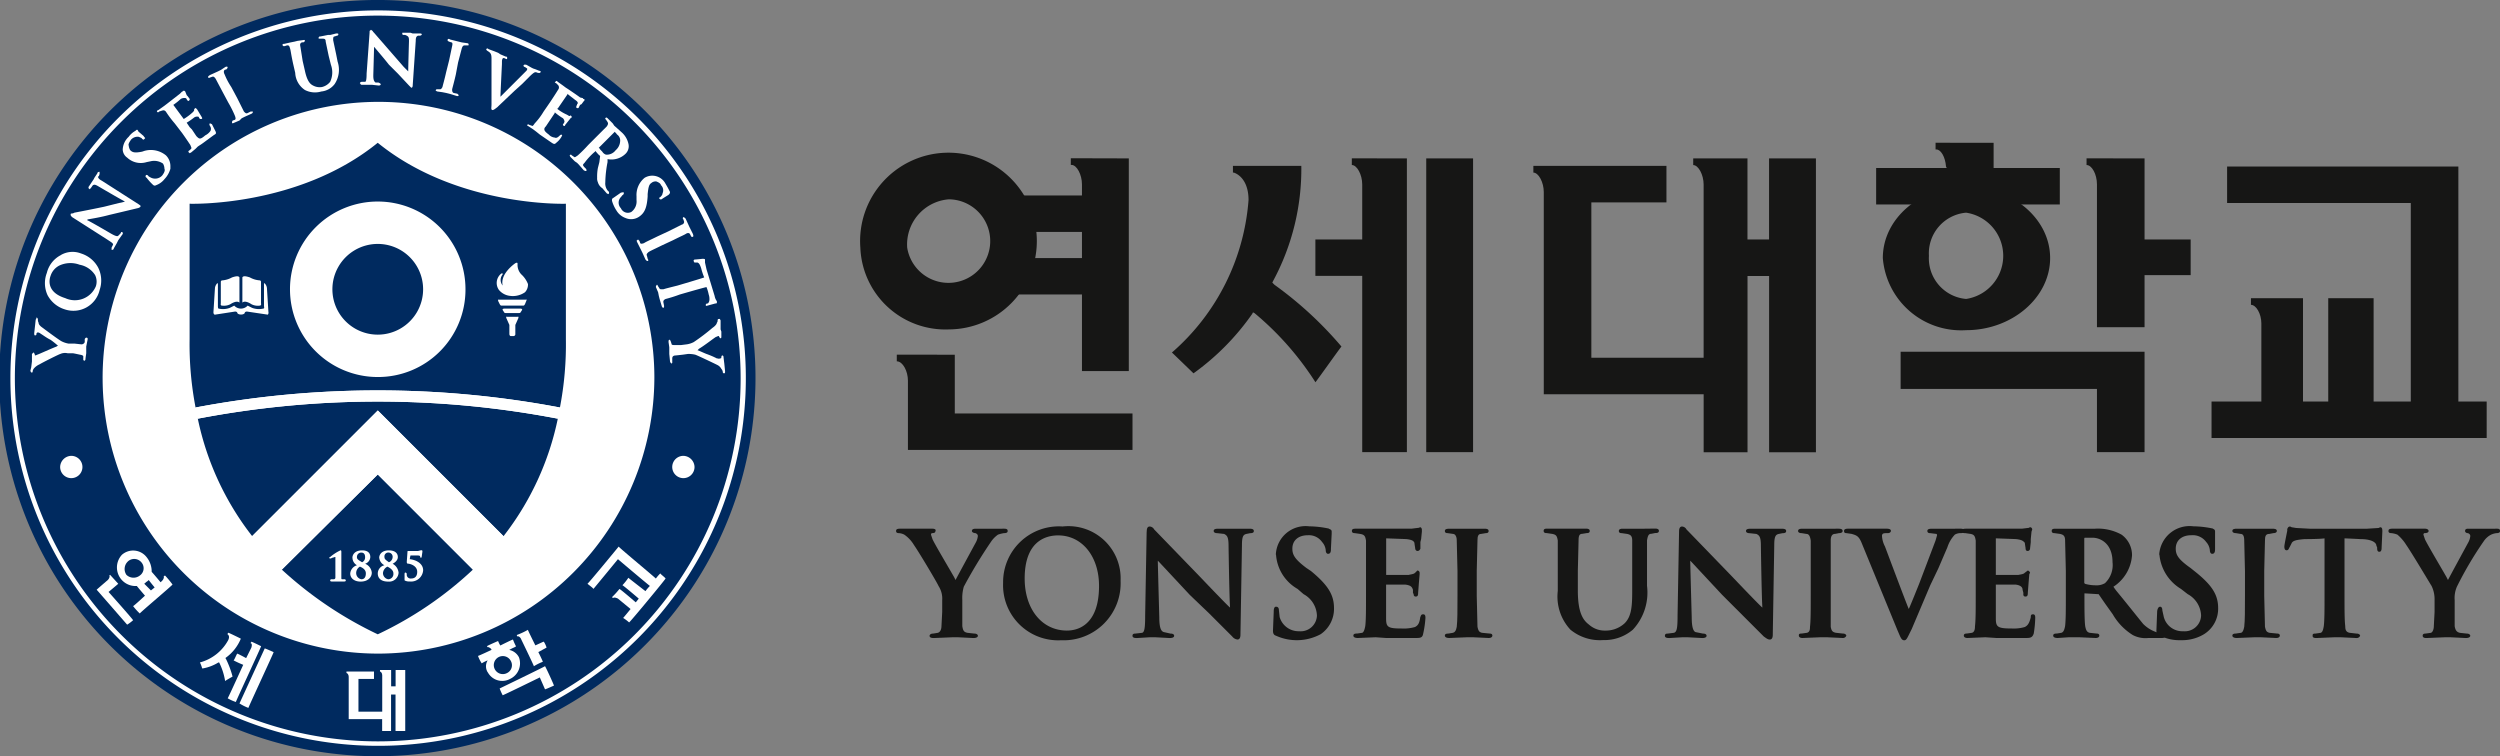 <?xml version="1.0" encoding="UTF-8"?>
<svg xmlns="http://www.w3.org/2000/svg" width="128.727" height="38.94" viewBox="0 0 128.727 38.94">
  <rect x="0" y="0" width="128.727" height="38.94" fill="#808080" stroke="none"/>
  <g id="about_team-02" transform="translate(-1813.168 -1828.001)">
    <path id="패스_243" data-name="패스 243" d="M1878.413,1863.426h-1.11c-.038,0-.191,0-.191.115,0,.076.115.114.191.114.076.038.115.077.115.153a.891.891,0,0,1-.115.345s-.957,1.761-1.033,1.914l-.077-.153c-.307-.536-1.034-1.761-1.111-1.953l-.077-.23a.119.119,0,0,1,.038-.077c.153,0,.191-.038.191-.114.038-.038,0-.115-.153-.115H1873.4c-.191,0-.191.077-.191.115s0,.114.153.114a.706.706,0,0,1,.268.077,1.705,1.705,0,0,1,.5.536c.268.383,1.225,1.991,1.262,2.106a1.185,1.185,0,0,1,.191.729v.612l-.038.728c0,.115-.039.307-.191.345l-.23.038c-.153,0-.191.076-.191.115,0,.115.153.115.23.115l.919-.038h.344l.765.038c.191,0,.23-.076.23-.115s-.039-.115-.191-.115l-.344-.038c-.191-.038-.23-.115-.268-.345V1867.1a2.108,2.108,0,0,1,.077-.689,25.205,25.205,0,0,1,1.416-2.336,1.41,1.41,0,0,1,.344-.344,1.725,1.725,0,0,1,.307-.077c.191,0,.191-.077.191-.114,0-.077-.038-.115-.191-.115Zm-3.254.115Z" transform="translate(-13.9 -8.201)" fill="#161615" fill-rule="evenodd"></path>
    <path id="패스_244" data-name="패스 244" d="M1883.443,1863.277a2.871,2.871,0,0,0-3.063,2.909,2.836,2.836,0,0,0,2.986,2.949,2.935,2.935,0,0,0,3.063-3.063,2.688,2.688,0,0,0-2.986-2.795Zm.23,5.36c-1.3,0-2.183-1.11-2.183-2.68,0-1.914,1.072-2.221,1.723-2.221,1.226,0,2.106,1.073,2.106,2.6,0,2.068-1.148,2.3-1.646,2.3Z" transform="translate(-15.561 -8.167)" fill="#161615" fill-rule="evenodd"></path>
    <path id="패스_245" data-name="패스 245" d="M1889.778,1863.544l-.077,4.327c0,.652-.038.843-.154.881l-.344.039c-.115,0-.154.038-.154.115,0,.115.154.115.23.115l.652-.039h.306l.728.039c.038,0,.229,0,.229-.115,0-.077-.076-.115-.191-.115l-.344-.077c-.115-.039-.23-.154-.23-.765,0,0-.076-2.719-.076-2.911l.076.078L1892,1866.8l1,.957,1.187,1.187a.389.389,0,0,0,.268.153c.153,0,.153-.191.153-.268l.077-4.595c0-.46.076-.536.229-.574l.191-.038c.191,0,.191-.077.191-.115,0-.115-.153-.115-.229-.115h-1.57c-.115,0-.268,0-.268.115,0,.076.077.115.191.115l.345.038c.152.076.23.153.23.613,0,0,.038,2.68.077,3.178-.115-.077-1.57-1.608-1.57-1.608l-2.26-2.335-.076-.077a.278.278,0,0,0-.23-.153c-.153,0-.153.191-.153.267Z" transform="translate(-17.568 -8.167)" fill="#161615" fill-rule="evenodd"></path>
    <path id="패스_246" data-name="패스 246" d="M1898.62,1864.732a2.207,2.207,0,0,0,1.11,1.761l.307.268a1.306,1.306,0,0,1,.689,1.11.84.84,0,0,1-.919.8,1.015,1.015,0,0,1-1-.727l-.038-.345c0-.115-.039-.191-.153-.191s-.115.191-.115.267l-.038.958c0,.154.038.23.154.268a2.6,2.6,0,0,0,2.3-.077,1.58,1.58,0,0,0,.688-1.34c0-.688-.306-1.187-1.187-1.914l-.229-.153c-.613-.459-.728-.689-.728-1,0-.421.306-.689.8-.689a.824.824,0,0,1,.727.345.735.735,0,0,1,.191.421c0,.153.077.191.115.191.153,0,.153-.153.153-.268l.038-.765v-.115c0-.115-.115-.115-.152-.153a5.07,5.07,0,0,0-1-.115,1.533,1.533,0,0,0-1.723,1.455Zm0,4.174Z" transform="translate(-19.748 -8.167)" fill="#161615" fill-rule="evenodd"></path>
    <path id="패스_247" data-name="패스 247" d="M1907.156,1863.365h-.038l-.306.038h-2.872c-.077,0-.191,0-.191.115s.115.114.153.114l.267.039c.23.038.268.115.307.344v2.833c0,.689,0,1.264-.038,1.57-.038.191-.077.307-.153.345l-.268.038c-.153,0-.191.038-.191.115,0,.039.038.115.23.115l.919-.038.536.038H1907c.268,0,.383,0,.421-.229a5.079,5.079,0,0,0,.115-.8c0-.077,0-.191-.115-.191s-.115.076-.153.154c-.038.306-.115.42-.268.5a2.115,2.115,0,0,1-.69.077c-.727,0-.8-.077-.8-.536v-1.723h1c.307.039.345.153.383.268v.153l.038.077a.1.1,0,0,0,.114.115c.115,0,.115-.115.115-.191l.038-.5.039-.459v-.076a.123.123,0,0,0-.115-.115l-.115.115c-.077.076-.191.076-.344.115h-1.149V1863.9h0l1.033.038c.345.038.384.115.422.191,0,.038.038.268.038.268,0,.115.077.153.115.153.076,0,.115-.038.154-.115v-.344l.038-.153.038-.383v-.115a.14.14,0,0,0-.076-.114l-.115.038Zm0,.115Zm-2.949.076Z" transform="translate(-20.971 -8.179)" fill="#161615" fill-rule="evenodd"></path>
    <path id="패스_248" data-name="패스 248" d="M1911.507,1863.426h-1.3c-.078,0-.231,0-.231.115,0,.076.038.114.153.114l.269.038c.076,0,.191.076.191.344l.038,1.57v1.263c0,.728,0,1.3-.038,1.608-.038.191-.077.268-.191.307l-.23.038c-.154,0-.192.038-.192.115,0,.038.038.115.231.115l.918-.038h.307l.8.038c.192,0,.192-.115.192-.115,0-.038,0-.115-.154-.115l-.383-.038c-.154-.038-.192-.115-.23-.307l-.038-1.608v-1.263l.038-1.57c0-.23.038-.344.191-.344l.229-.038c.116,0,.154-.038.154-.114,0-.115-.154-.115-.191-.115Z" transform="translate(-22.412 -8.201)" fill="#161615" fill-rule="evenodd"></path>
    <path id="패스_249" data-name="패스 249" d="M1921.732,1863.426h-1.072c-.038,0-.191,0-.191.115s.115.114.154.114l.267.038c.191.038.268.115.268.344v2.451c0,.8,0,1.416-.383,1.8a1.425,1.425,0,0,1-1,.383,1.209,1.209,0,0,1-.843-.307c-.306-.229-.574-.612-.574-1.761v-1l.038-1.57c0-.23.038-.344.191-.344l.23-.038c.115,0,.153-.038.153-.114,0-.115-.153-.115-.191-.115h-1.991c-.077,0-.191,0-.191.115s.115.114.153.114l.268.038c.23.038.268.115.307.344v2.6a2.5,2.5,0,0,0,.651,1.991,2.385,2.385,0,0,0,1.685.536,2.262,2.262,0,0,0,1.531-.536,2.806,2.806,0,0,0,.728-2.259v-2.335c.038-.23.076-.344.23-.344l.191-.038c.076,0,.191,0,.191-.114s-.153-.115-.191-.115Zm-.8.153Zm-3.867,0Z" transform="translate(-23.946 -8.201)" fill="#161615" fill-rule="evenodd"></path>
    <path id="패스_250" data-name="패스 250" d="M1925.451,1863.544l-.077,4.327c0,.652-.038.843-.191.881l-.307.039c-.115,0-.153.038-.153.115,0,.115.153.115.23.115l.652-.039h.306l.727.039c.038,0,.23,0,.23-.115,0-.077-.076-.115-.191-.115l-.383-.077c-.076-.039-.191-.154-.191-.765,0,0-.076-2.719-.076-2.911l.076.078,1.57,1.685.957.957,1.187,1.187c.115.076.191.153.307.153.153,0,.153-.191.153-.268l.076-4.595c0-.46.077-.536.23-.574l.191-.038c.191,0,.191-.077.191-.115,0-.115-.153-.115-.23-.115h-1.57c-.114,0-.267,0-.267.115,0,.076.076.115.191.115l.345.038c.153.076.23.153.23.613,0,0,.039,2.68.077,3.178-.115-.077-1.57-1.608-1.57-1.608l-2.259-2.335-.077-.077a.276.276,0,0,0-.229-.153c-.154,0-.154.191-.154.267Z" transform="translate(-25.827 -8.167)" fill="#161615" fill-rule="evenodd"></path>
    <path id="패스_251" data-name="패스 251" d="M1935.173,1863.426h-1.3c-.076,0-.229,0-.229.115,0,.076.077.114.191.114l.23.038c.115,0,.191.076.23.344v2.833c0,.728,0,1.3-.038,1.608,0,.191-.038.268-.153.307l-.268.038c-.153,0-.153.038-.153.115,0,.038.038.115.19.115l.919-.038h.345l.8.038a.19.19,0,0,0,.191-.115c0-.038-.038-.115-.191-.115l-.344-.038c-.191-.038-.23-.115-.268-.307v-4.442q0-.345.23-.344l.191-.038c.115,0,.191-.038.191-.114,0-.115-.153-.115-.229-.115Z" transform="translate(-27.891 -8.201)" fill="#161615" fill-rule="evenodd"></path>
    <path id="패스_252" data-name="패스 252" d="M1942.283,1863.426h-1c-.115,0-.268,0-.268.115s.115.114.153.114l.307.038c.038,0,.038.076.038.076l-.077.268-.842,2.221s-.459,1.149-.536,1.3c-.077-.153-1.225-3.216-1.225-3.216a1.326,1.326,0,0,1-.153-.536.14.14,0,0,1,.038-.115c.038-.038.153-.038.267-.038s.154-.077.154-.114c0-.077-.077-.115-.23-.115h-1.953c-.077,0-.23,0-.23.115,0,.038,0,.114.115.114l.268.038c.268.076.383.115.536.5l1.838,4.479c.153.344.191.5.344.5.116,0,.153-.115.344-.5l.039-.077.957-2.259.421-.881.46-1.072a1.714,1.714,0,0,1,.383-.651.575.575,0,0,1,.306-.077c.115,0,.191-.038.191-.114,0-.115-.153-.115-.23-.115Z" transform="translate(-28.606 -8.201)" fill="#161615" fill-rule="evenodd"></path>
    <path id="패스_253" data-name="패스 253" d="M1948.049,1863.365h-.038l-.307.038h-2.871c-.077,0-.23,0-.23.115s.115.114.191.114l.268.039c.191.038.23.115.267.344v2.833c0,.689,0,1.264-.038,1.57,0,.191-.038.307-.154.345l-.267.038c-.115,0-.154.038-.154.115,0,.039.038.115.191.115l.92-.038.574.038h1.455c.268,0,.383,0,.46-.229a5.708,5.708,0,0,0,.077-.8c0-.077,0-.191-.115-.191s-.114.076-.114.154c-.077.306-.153.42-.307.5a2,2,0,0,1-.651.077c-.765,0-.842-.077-.842-.536v-1.723h1.034c.268.039.344.153.344.268l.039.153v.077a.1.1,0,0,0,.115.115c.115,0,.115-.115.115-.191l.038-.5.038-.459.039-.076a.174.174,0,0,0-.115-.115l-.154.115c-.076.076-.154.076-.345.115h-1.148V1863.9h0l1.034.038c.344.038.383.115.459.191,0,.038.038.268.038.268,0,.115.038.153.115.153a.123.123,0,0,0,.115-.115l.038-.344v-.153l.038-.383.038-.115a.121.121,0,0,0-.115-.114l-.077.038Zm-.038.115Zm-2.949.076Z" transform="translate(-30.429 -8.179)" fill="#161615" fill-rule="evenodd"></path>
    <path id="패스_254" data-name="패스 254" d="M1956.336,1868.825l-.191-.038a1.739,1.739,0,0,1-.8-.46c-.345-.422-.766-.958-1.3-1.608a3.148,3.148,0,0,1-.23-.306,2.1,2.1,0,0,0,.957-1.608,1.294,1.294,0,0,0-.536-1.072,2.508,2.508,0,0,0-1.378-.307h-2.03c-.076,0-.191,0-.191.115s.115.114.154.114l.268.038c.191.038.268.115.268.344l.038,1.57v1.263c0,.689,0,1.264-.038,1.57-.039.191-.077.307-.191.345l-.231.038c-.153,0-.191.038-.191.115,0,.038.039.115.23.115l.575-.038h.536l.842.038c.153,0,.192-.076.192-.115,0-.077-.039-.115-.153-.115l-.346-.038c-.153-.038-.191-.154-.229-.345-.038-.306-.038-.919-.038-1.57v-.115h0c.038,0,.651.038.651.038h.076l.345.5.383.536a3.058,3.058,0,0,0,1.034,1.072,1.414,1.414,0,0,0,.8.153h.688c.039,0,.191,0,.191-.115,0-.077-.038-.115-.153-.115Zm-2.948-2.6a.866.866,0,0,1-.5.115,1.988,1.988,0,0,1-.536-.077c-.038-.039-.038-.039-.038-.076v-2.221c0-.038,0-.077.038-.077h.383c.383,0,1.034.268,1.034,1.264a1.284,1.284,0,0,1-.383,1.071Z" transform="translate(-31.825 -8.201)" fill="#161615" fill-rule="evenodd"></path>
    <path id="패스_255" data-name="패스 255" d="M1957.81,1864.732a2.308,2.308,0,0,0,1.111,1.761l.345.268a1.305,1.305,0,0,1,.689,1.11.84.84,0,0,1-.918.8.988.988,0,0,1-1-.727l-.077-.345c0-.115-.038-.191-.115-.191-.115,0-.153.191-.153.267l-.038.958c0,.154.038.23.191.268a2.226,2.226,0,0,0,1.072.23,2.174,2.174,0,0,0,1.187-.307,1.542,1.542,0,0,0,.729-1.34c0-.688-.307-1.187-1.226-1.914l-.191-.153c-.652-.459-.766-.689-.766-1,0-.421.307-.689.8-.689a.853.853,0,0,1,.765.345.74.74,0,0,1,.191.421c0,.153.077.191.115.191.153,0,.153-.153.153-.268v-.881c0-.115-.077-.115-.115-.153a5.055,5.055,0,0,0-1-.115,1.569,1.569,0,0,0-1.761,1.455Zm.038,4.174Z" transform="translate(-33.451 -8.167)" fill="#161615" fill-rule="evenodd"></path>
    <path id="패스_256" data-name="패스 256" d="M1964.271,1863.426h-1.3c-.077,0-.23,0-.23.115,0,.076.076.114.191.114l.23.038c.115,0,.191.076.191.344l.038,1.57v1.263c0,.728,0,1.3-.038,1.608-.038.191-.077.268-.154.307-.038,0-.267.038-.267.038-.153,0-.191.038-.191.115,0,.038.038.115.23.115l.918-.038h.307l.8.038c.191,0,.191-.115.191-.115,0-.038,0-.115-.153-.115l-.383-.038c-.153-.038-.191-.115-.23-.307l-.038-1.608v-1.263l.038-1.57c0-.23.038-.344.23-.344l.191-.038c.115,0,.191-.038.191-.114,0-.115-.153-.115-.23-.115Z" transform="translate(-34.628 -8.201)" fill="#161615" fill-rule="evenodd"></path>
    <path id="패스_257" data-name="패스 257" d="M1966.379,1863.469c0,.038-.153.727-.153.842,0,.039,0,.191.115.191s.115-.115.154-.153l.115-.23c.077-.115.23-.154.651-.191,0,0,.8,0,1.034-.039v2.948c0,.689,0,1.264-.038,1.57-.039.23-.078.307-.154.345l-.268.039c-.153,0-.153.038-.153.115,0,.038,0,.115.191.115l.919-.039h.344l.8.039a.191.191,0,0,0,.191-.115c0-.039-.038-.115-.191-.115l-.344-.039c-.191-.038-.23-.154-.23-.345-.038-.306-.038-.881-.038-1.57v-2.948c.077,0,.842.039.842.039.5,0,.8.153.8.344l.038.077c0,.115,0,.23.115.23s.115-.154.115-.191l.038-.843c0-.115,0-.229-.114-.229l-.077.038-.613.039h-2.909l-.727-.039-.23-.038-.076-.038c-.116,0-.154.115-.154.191Z" transform="translate(-35.435 -8.167)" fill="#161615" fill-rule="evenodd"></path>
    <path id="패스_258" data-name="패스 258" d="M1978.409,1863.426H1977.3c-.038,0-.153,0-.153.115,0,.076.076.114.153.114.077.038.115.077.115.153a.877.877,0,0,1-.115.345s-.957,1.761-1.034,1.914l-.077-.153c-.307-.536-1.034-1.761-1.111-1.953l-.077-.23a.119.119,0,0,1,.038-.077c.154,0,.23-.038.23-.114,0-.038-.038-.115-.191-.115h-1.684c-.191,0-.191.077-.191.115s0,.114.153.114a1.171,1.171,0,0,1,.306.077,2.3,2.3,0,0,1,.46.536c.268.383,1.225,1.991,1.3,2.106a1.576,1.576,0,0,1,.154.729v.612l-.038.728c0,.115-.038.307-.153.345l-.268.038c-.153,0-.153.076-.153.115,0,.115.153.115.191.115l.919-.038h.344l.766.038c.192,0,.23-.076.23-.115s-.038-.115-.191-.115l-.344-.038c-.153-.038-.23-.115-.268-.345V1867.1a1.449,1.449,0,0,1,.115-.689,18.446,18.446,0,0,1,1.379-2.336,1.027,1.027,0,0,1,.382-.344.972.972,0,0,1,.268-.077c.191,0,.191-.077.191-.114,0-.077-.038-.115-.153-.115Zm-3.255.115Z" transform="translate(-37.05 -8.201)" fill="#161615" fill-rule="evenodd"></path>
    <path id="패스_259" data-name="패스 259" d="M1817.353,1848.433a16.235,16.235,0,1,0,16.235-16.2,16.243,16.243,0,0,0-16.235,16.2Z" transform="translate(-0.969 -0.981)" fill="#fff" fill-rule="evenodd"></path>
    <path id="패스_260" data-name="패스 260" d="M1832.619,1828a19.47,19.47,0,1,0,19.45,19.451,19.454,19.454,0,0,0-19.45-19.451Zm.038,33.656a14.205,14.205,0,1,1,14.205-14.2,14.249,14.249,0,0,1-14.205,14.2Z" fill="#002a5f" fill-rule="evenodd"></path>
    <path id="패스_261" data-name="패스 261" d="M1815.517,1849.315l-.038.077-.038.344-.038.345c0,.038,0,.115.038.115.076,0,.076-.038.076-.077a.083.083,0,0,1,.077-.076.293.293,0,0,1,.153.076c.077.038.268.192.5.307a4.222,4.222,0,0,1,.383.307.132.132,0,0,0-.076.038c-.307.115-.881.383-1,.422a.384.384,0,0,1-.115.038v-.038h0c-.038-.077-.038-.115-.077-.115l-.038.038-.038.038v.383l-.038.306-.039.154c0,.077.039.115.078.115,0,0,.038,0,.038-.076a.286.286,0,0,1,.077-.153.792.792,0,0,1,.268-.192c.191-.115,1.034-.536,1.072-.536a.592.592,0,0,1,.383-.038h.267c.038,0,.383.077.383.077.038,0,.154.038.154.076v.191l.038.038h.038a.141.141,0,0,0,.038-.115l.038-.268v-.345l.076-.383c0-.038,0-.038-.038-.076h-.038s-.038,0-.077.076v.153a.176.176,0,0,1-.191.115l-.345-.038h-.307a1.246,1.246,0,0,1-.344-.115c-.153-.077-.919-.651-1.072-.766-.076-.077-.115-.115-.115-.191a.288.288,0,0,1-.038-.153c0-.077-.038-.115-.077-.115v.038Z" transform="translate(-0.473 -4.926)" fill="#fff" fill-rule="evenodd"></path>
    <path id="패스_262" data-name="패스 262" d="M1817.234,1847.265c-.88-.268-.88-.842-.765-1.149a.9.9,0,0,1,.46-.536,1.35,1.35,0,0,1,1.034-.038,1.2,1.2,0,0,1,.8.536.766.766,0,0,1,.038.574h0a1.174,1.174,0,0,1-1.57.613Zm-.23-2.221a1.4,1.4,0,0,0-.727.919,1.469,1.469,0,0,0,.038,1.149,1.508,1.508,0,0,0,.881.727,1.387,1.387,0,0,0,1.8-1h0a1.491,1.491,0,0,0-.076-1.149,1.508,1.508,0,0,0-.881-.727,1.2,1.2,0,0,0-1.034.076Z" transform="translate(-0.697 -3.91)" fill="#fff" fill-rule="evenodd"></path>
    <path id="패스_263" data-name="패스 263" d="M1819.28,1839.587l-.153.23-.038.077-.077.115-.153.23a.139.139,0,0,0-.038.115l.038.038c.038.038.038,0,.077-.038s.076-.115.115-.153c.077-.038.115-.038.306.076,0,0,1.11.652,1.341.766a1.71,1.71,0,0,1-.307.076l-.766.192c-.727.153-1.531.306-1.531.306l-.077.038c-.038,0-.115,0-.115.038v.038c0,.038.038.076.077.115l1.8,1.149c.231.153.307.191.307.268h0l-.076.153v.115h.038a.083.083,0,0,0,.077-.076l.153-.268.038-.077.038-.076.191-.268c.038-.038.077-.115,0-.154h-.038l-.039.077-.115.115c-.038.038-.115.038-.383-.115,0,0-1.11-.651-1.225-.689l.038-.038c.23-.038.689-.115,1.11-.23l.651-.154.8-.191a.293.293,0,0,0,.154-.076v-.039c0-.038-.038-.038-.077-.076l-1.914-1.225c-.154-.077-.191-.154-.191-.191s0-.038.038-.038l.038-.115v-.115c-.076,0-.115.039-.115.076Zm.689,3.178Z" transform="translate(-1.096 -2.665)" fill="#fff" fill-rule="evenodd"></path>
    <path id="패스_264" data-name="패스 264" d="M1822.04,1836.754a1.054,1.054,0,0,0-.344.306.946.946,0,0,0-.306.651.529.529,0,0,0,.23.421,1.019,1.019,0,0,0,1,.23l.191-.039a.8.8,0,0,1,.652.115.558.558,0,0,1,.076.268c.038.076,0,.191-.115.344a.489.489,0,0,1-.575.115c-.076-.038-.153-.076-.153-.115q-.115-.057-.115,0a.073.073,0,0,0,.038.115,2.721,2.721,0,0,0,.307.345c.077.077.115.077.191.038a.983.983,0,0,0,.421-.307,1.293,1.293,0,0,0,.307-.536v-.154a.779.779,0,0,0-.23-.536,1.226,1.226,0,0,0-1.111-.23l-.115.039c-.383.076-.5.038-.613-.077a.544.544,0,0,1-.076-.23c-.038-.076.038-.191.115-.307a.457.457,0,0,1,.384-.153c.115.039.191.077.191.115l.077.038.038-.038.038-.038c0-.038-.038-.038-.076-.115l-.268-.23-.039-.076c-.039-.039-.076,0-.115.038Zm1.072,2.8Z" transform="translate(-1.903 -2.014)" fill="#fff" fill-rule="evenodd"></path>
    <path id="패스_265" data-name="패스 265" d="M1825.021,1834.08v.038h-.038l-.115.115-.689.536-.154.115-.268.191a.082.082,0,0,0-.076.077l.038.038h.038l.039-.038.115-.038c.115-.038.153-.038.23.038a5.343,5.343,0,0,0,.459.612l.384.5c.191.268.344.5.421.613.038.115.076.154.038.191l-.077.077c-.077.038-.077.077-.039.114l.039.038.077-.038.23-.191.115-.115.23-.153.574-.422c.115-.076.154-.076.115-.191l-.191-.383-.077-.038h-.038c-.038.038,0,.077,0,.115a.24.24,0,0,1,.038.267.706.706,0,0,1-.268.23c-.268.23-.306.191-.459.038l-.23-.345-.114-.115-.154-.23h0a3.452,3.452,0,0,0,.384-.267.277.277,0,0,1,.23-.038l.038.076.038.038h.077l.038-.038-.038-.076-.115-.191-.115-.191-.038-.038-.038-.038-.038.038c-.038,0-.038.038-.038.076s-.039.077-.076.115a2.885,2.885,0,0,1-.46.344h0l-.536-.727h0a3.387,3.387,0,0,0,.383-.307.367.367,0,0,1,.268-.038c.038.038.038.077.077.115s.076.038.076,0c.039,0,.039-.038.039-.077l-.115-.153-.039-.038-.076-.191-.038-.038h-.076Zm0,.077Zm.153.153Zm-1.263.728Z" transform="translate(-2.434 -1.407)" fill="#fff" fill-rule="evenodd"></path>
    <path id="패스_266" data-name="패스 266" d="M1828,1832.481l-.23.153-.153.077-.422.191c-.038.038-.115.076-.076.115,0,.038.038.038.114,0l.115-.038c.038,0,.076,0,.153.115l.344.651.307.574a5.659,5.659,0,0,1,.344.689c.038.114.038.153,0,.192l-.115.038a.139.139,0,0,0-.038.115c0,.038.038.038.115,0l.268-.115.115-.115.153-.076.344-.154c.077-.038.077-.076.077-.115h-.115l-.154.077c-.076.038-.115,0-.191-.077l-.344-.689-.307-.574a3.569,3.569,0,0,1-.344-.651.3.3,0,0,1-.038-.115.142.142,0,0,1,.038-.115l.115-.038c0-.038.038-.038.038-.076v-.038c-.038-.039-.115,0-.115,0Zm-.689.459Z" transform="translate(-3.227 -1.033)" fill="#fff" fill-rule="evenodd"></path>
    <path id="패스_267" data-name="패스 267" d="M1834.858,1830.244l-.307.076h-.115l-.383.077c-.038,0-.076,0-.076.038l-.039.039.039.038h.191c.115,0,.153.038.153.154l.153.727.115.46a1.139,1.139,0,0,1-.038.88.77.77,0,0,1-.421.268.719.719,0,0,1-.459-.077c-.153-.076-.307-.23-.421-.765l-.115-.5-.115-.728c-.039-.153,0-.191.076-.23h.077c.077-.038.077-.076.077-.076,0-.077-.077-.038-.115-.038l-.268.038-.154.039-.191.038-.344.077c-.039,0-.077,0-.077.038v.038l.038.039h.077l.115-.039c.115,0,.115.039.153.153s.039.23.153.765l.115.5a1.116,1.116,0,0,0,.5.881,1.131,1.131,0,0,0,.842.077.98.98,0,0,0,.688-.383,1.318,1.318,0,0,0,.154-1.149l-.076-.383-.154-.728c0-.115,0-.191.076-.191l.115-.039a.075.075,0,0,0,.077-.076c0-.038-.039-.038-.077-.038Z" transform="translate(-4.383 -0.519)" fill="#fff" fill-rule="evenodd"></path>
    <path id="패스_268" data-name="패스 268" d="M1837.819,1830.033c-.038,0-.038.038-.038.115l-.153,2.106c0,.344-.038.421-.077.421h-.153c-.076,0-.115.038-.115.077l.038.038c0,.038.038.038.076.038h.5l.344.038c.038,0,.115,0,.115-.076l-.038-.038-.077-.038h-.153c-.038-.038-.115-.077-.115-.345v-.038s.039-1.34.039-1.456l.038.038c.154.191.459.536.728.881l.46.459.574.613.115.115c.077,0,.077-.115.077-.154l.154-2.259c0-.191.038-.23.115-.268h.115l.077-.038v-.038c0-.038-.077-.038-.115-.038H1840l-.115-.038h-.42v.038h0c0,.038,0,.076.076.076a.228.228,0,0,1,.153.038c.077.038.115.077.115.23v.077s-.038,1.263-.038,1.532l-.23-.23-.5-.575c-.5-.574-1.033-1.187-1.033-1.187l-.039-.038c-.038-.077-.076-.077-.115-.115l-.038.038Z" transform="translate(-5.583 -0.462)" fill="#fff" fill-rule="evenodd"></path>
    <path id="패스_269" data-name="패스 269" d="M1842.978,1830.633v.077l.077.039.115.038c.038,0,.077.038.038.192l-.153.727-.154.613c-.076.344-.153.612-.191.766-.038.076-.077.115-.115.115h-.191l-.038.038v.038l.076.038.268.038.191.038.154.038.383.115a.084.084,0,0,0,.115-.038l-.038-.038-.038-.038-.191-.038c-.077-.038-.077-.115-.077-.191.038-.154.114-.422.191-.766l.115-.612.191-.728c.038-.115.077-.153.154-.153h.191v-.038c.038-.038-.038-.077-.076-.077l-.269-.038-.153-.038-.459-.115a.072.072,0,0,0-.115,0Zm.191.077Z" transform="translate(-6.76 -0.603)" fill="#fff" fill-rule="evenodd"></path>
    <path id="패스_270" data-name="패스 270" d="M1845.79,1831.24l-.038.039v.038l.038.038.115.077c.077.077.115.115.115.345h0v2.335c0,.191-.038.268.038.306.077,0,.115-.038.268-.153l.038-.039.842-.8.383-.344.383-.383c.192-.191.268-.229.307-.229.077,0,.115.038.153.038h.077l.038-.038c.038-.038-.038-.077-.077-.077l-.191-.077-.115-.038-.077-.038-.268-.153c-.038,0-.115-.038-.153.038h0a.082.082,0,0,0,.076.077l.115.077v.038h0c0,.039-.038.077-.077.115l-.8.8-.5.5c0-.115.077-1.685.077-1.685,0-.192,0-.23.038-.268,0-.038,0-.038.039-.038a.187.187,0,0,1,.114.038c.077.038.077,0,.077-.038v-.038s0-.039-.077-.039l-.268-.115-.115-.077-.191-.077-.307-.114a.118.118,0,0,0-.077-.039Z" transform="translate(-7.544 -0.75)" fill="#fff" fill-rule="evenodd"></path>
    <path id="패스_271" data-name="패스 271" d="M1849.948,1833.469l-.038.038.077.038.077.076a.182.182,0,0,1,.038.23c-.076.115-.115.191-.421.65l-.344.5a3.489,3.489,0,0,1-.46.612c-.076.115-.114.153-.153.115l-.115-.038-.076-.038-.038.038v.038l.076.038.23.153.153.115.191.154.613.421c.115.077.153.077.23,0a1.032,1.032,0,0,0,.268-.307l.038-.077-.038-.038a.135.135,0,0,0-.077.038c-.115.115-.191.154-.268.115a.473.473,0,0,1-.306-.153c-.153-.115-.23-.192-.23-.269,0-.038,0-.076.077-.153l.229-.343.077-.115.153-.23v-.038a2.945,2.945,0,0,0,.421.306.292.292,0,0,1,.077.154v.038l-.038.077-.038.038c0,.038,0,.077.038.077.038.038.077,0,.077-.038l.153-.191.154-.191h.038v-.038l-.038-.038c0-.038-.038-.038-.077,0-.038,0-.077-.038-.154-.077a2.308,2.308,0,0,1-.5-.306h.038l.5-.728v-.038c.077.077.345.268.383.307.115.076.153.115.153.191l-.038.038c0,.038,0,.077-.038.077v.114c.038,0,.077.038.115,0l.077-.153.076-.038.115-.154.038-.038c0-.038,0-.077-.038-.077h-.038v-.038l-.153-.038c-.039-.038-.652-.459-.728-.5l-.154-.115-.267-.191c-.038-.038-.077-.077-.115,0Zm1.379.919Z" transform="translate(-8.178 -1.256)" fill="#fff" fill-rule="evenodd"></path>
    <path id="패스_272" data-name="패스 272" d="M1853.209,1837.788a.344.344,0,0,1-.191-.153c-.076-.077-.153-.154-.153-.191-.038-.039-.038-.039,0-.039l.765-.766c0-.038,0-.038.039,0,.038,0,.076.077.114.115a.373.373,0,0,1,.153.344.659.659,0,0,1-.23.46.575.575,0,0,1-.5.23Zm.383-1.187Zm-.383-.727-.038.038v.038l.038.039.077.114c.038.077.038.115-.038.23l-.537.536-.42.421a6.835,6.835,0,0,1-.536.536c-.115.076-.153.115-.191.076l-.115-.076-.038-.038h-.038l-.038.038.038.076.23.23.115.077.077.077.268.306.076.038h.038l.038-.038-.038-.076-.115-.115c0-.038-.038-.038-.038-.077s.038-.076.077-.115a3.3,3.3,0,0,1,.536-.574l.038-.038c0,.038.191.23.191.23a.037.037,0,0,1,.038.038h0l-.038.307-.077.306a2.358,2.358,0,0,0-.038.5.483.483,0,0,0,.038.23.54.54,0,0,0,.23.307l.23.268.076.038.038-.038v-.077l-.076-.077a.59.59,0,0,1-.115-.421v-.038a6.048,6.048,0,0,1,.115-1v-.153a1.036,1.036,0,0,0,.919-.268.54.54,0,0,0,.153-.536,1.11,1.11,0,0,0-.344-.575l-.384-.344-.076-.115-.268-.268a.132.132,0,0,0-.077-.038Z" transform="translate(-8.836 -1.823)" fill="#fff" fill-rule="evenodd"></path>
    <path id="패스_273" data-name="패스 273" d="M1855.858,1839.874a1.137,1.137,0,0,0-.422.958v.191a.667.667,0,0,1-.268.613.388.388,0,0,1-.536-.191.411.411,0,0,1,0-.574c.038-.038.077-.115.115-.115l.038-.076v-.038c-.038-.038-.115,0-.153,0l-.383.267c-.077.038-.077.078-.077.115v.038a1.86,1.86,0,0,0,.23.5.9.9,0,0,0,.459.383.726.726,0,0,0,.727-.077c.269-.191.383-.46.421-1.034v-.115c.039-.383.077-.5.192-.574a.324.324,0,0,1,.268-.076c.076.038.191.076.229.191a.371.371,0,0,1,.077.421c0,.076-.077.153-.115.191-.078.038-.078.076-.038.076.038.077.114.039.153,0l.307-.191.038-.038a.139.139,0,0,0,.038-.115c-.038-.077-.114-.23-.23-.421a.766.766,0,0,0-1.071-.307Zm-1.685,1.187Z" transform="translate(-9.493 -2.722)" fill="#fff" fill-rule="evenodd"></path>
    <path id="패스_274" data-name="패스 274" d="M1858.232,1842.55a.072.072,0,0,0,0,.115l.038.115a.142.142,0,0,1-.115.153l-.689.345-.575.267c-.306.154-.575.268-.689.345-.115.038-.153.038-.191,0l-.038-.114-.076-.077-.038.038c-.038,0-.038.038,0,.115l.115.23.077.153.076.154.154.344.076.076h.038l.039-.038-.039-.076-.038-.153c-.038-.077,0-.115.078-.191.114-.076.383-.191.688-.345l.574-.267c.459-.231.575-.268.69-.345.075-.038.153-.038.191.038l.038.076c.038.077.077.077.115.038.038,0,0-.076,0-.115l-.115-.23-.076-.153-.192-.421c-.038-.038-.076-.077-.114-.077Zm.076.23Z" transform="translate(-9.877 -3.368)" fill="#fff" fill-rule="evenodd"></path>
    <path id="패스_275" data-name="패스 275" d="M1859.525,1845.34s-.344.039-.42.039c0,0-.077.038-.039.076,0,.077.039.077.077.077h.115c.076.038.115.077.191.307a3.212,3.212,0,0,0,.153.46c-.077.038-1.379.421-1.379.421-.306.076-.613.153-.727.191-.115,0-.191,0-.191-.038l-.077-.115-.038-.076h-.038c0,.038-.038.038-.038.115l.115.268.038.192.039.153.114.383c.038.076.077.076.077.076.038-.038.038-.038.038-.076v-.038l-.038-.191h0c0-.077.038-.114.115-.153a7.167,7.167,0,0,0,.728-.23s1.187-.345,1.379-.384a2.109,2.109,0,0,1,.115.384.671.671,0,0,1,.038.23.324.324,0,0,1-.077.23h-.038a.082.082,0,0,0-.076.076h0c0,.077.076.038.076.038l.421-.115c.039,0,.077,0,.077-.038v-.077a.6.6,0,0,1-.115-.267l-.42-1.379-.077-.345v-.153c0-.039-.077-.039-.115-.039Z" transform="translate(-10.174 -4.014)" fill="#fff" fill-rule="evenodd"></path>
    <path id="패스_276" data-name="패스 276" d="M1860.487,1849.453a.141.141,0,0,1-.038.115c0,.076-.115.191-.23.268a10.472,10.472,0,0,1-.958.727,1.139,1.139,0,0,1-.343.115h0l-.308.039h-.344c-.077,0-.153,0-.153-.077l-.039-.115-.038-.077H1858c-.038,0-.038.077-.038.115l.038.268v.345l.038.383a.131.131,0,0,0,.038.076l.039.039.038-.039v-.229c0-.115.076-.154.191-.154l.344-.038.268-.038a1.433,1.433,0,0,1,.383.038c.115.038,1,.459,1.149.536a.453.453,0,0,1,.191.191.291.291,0,0,1,.076.154c0,.076.039.076.078.076s.039-.038.039-.114l-.039-.384-.038-.306c0-.038,0-.115-.077-.115a.141.141,0,0,0-.038.115c0,.038-.039.038-.077.038-.038.038-.077,0-.153,0a4.325,4.325,0,0,0-.536-.23c-.192-.077-.345-.154-.46-.192l.076-.076c.268-.153.8-.574.882-.613.038,0,.076-.039.114-.039h.039v.039c.038.038.038.076.077.076l.039-.038v-.307l-.039-.115v-.459l-.038-.077h-.038c-.039,0-.076,0-.076.077Z" transform="translate(-10.37 -4.949)" fill="#fff" fill-rule="evenodd"></path>
    <path id="패스_277" data-name="패스 277" d="M1813.866,1847.614a18.934,18.934,0,1,0,18.915-18.915,18.939,18.939,0,0,0-18.915,18.915Zm.23,0a18.685,18.685,0,1,1,18.685,18.723,18.71,18.71,0,0,1-18.685-18.723Z" transform="translate(-0.162 -0.162)" fill="#fff" fill-rule="evenodd"></path>
    <path id="패스_278" data-name="패스 278" d="M1826.421,1855.787a14.664,14.664,0,0,0,2.8,6.05l6.471-6.47,6.471,6.47a14.678,14.678,0,0,0,2.795-6.05,49.19,49.19,0,0,0-18.532,0Z" transform="translate(-3.068 -6.229)" fill="#002a5f" fill-rule="evenodd"></path>
    <path id="패스_279" data-name="패스 279" d="M1845.247,1840.707s-5.59.191-9.687-3.139c-4.1,3.331-9.687,3.139-9.687,3.139v6.969a17.187,17.187,0,0,0,.307,3.523,50.4,50.4,0,0,1,18.761,0,17.181,17.181,0,0,0,.307-3.523v-6.969Z" transform="translate(-2.942 -2.215)" fill="#002a5f" fill-rule="evenodd"></path>
    <path id="패스_280" data-name="패스 280" d="M1832.051,1864.69a19.843,19.843,0,0,0,4.94,3.331h0a18.916,18.916,0,0,0,4.9-3.331l-4.9-4.9-4.94,4.9Z" transform="translate(-4.372 -7.359)" fill="#002a5f" fill-rule="evenodd"></path>
    <path id="패스_281" data-name="패스 281" d="M1830.058,1861.975a15.5,15.5,0,0,0,1.532,1.724l4.94-4.9,4.9,4.9a11.021,11.021,0,0,0,1.57-1.724l-6.471-6.471-6.471,6.471Z" transform="translate(-3.91 -6.367)" fill="#fff" fill-rule="evenodd"></path>
    <path id="패스_282" data-name="패스 282" d="M1826.272,1855.04q.057.287.115.574a49.191,49.191,0,0,1,18.532,0q.056-.287.115-.574a50.4,50.4,0,0,0-18.761,0Z" transform="translate(-3.034 -6.056)" fill="#fff" fill-rule="evenodd"></path>
    <path id="패스_283" data-name="패스 283" d="M1828.04,1848.023a.708.708,0,0,0,.421-.077c.115-.076.345-.191.46-.076v-1.3c-.038-.077-.153-.077-.383,0a1.222,1.222,0,0,1-.5.153.075.075,0,0,0-.076.077v1.11s-.038.115.076.115Z" transform="translate(-3.424 -4.285)" fill="#fff" fill-rule="evenodd"></path>
    <path id="패스_284" data-name="패스 284" d="M1829.87,1847.947a.711.711,0,0,0,.422.077c.115,0,.076-.115.076-.115v-1.11a.075.075,0,0,0-.076-.077,1.217,1.217,0,0,1-.5-.153c-.23-.077-.345-.077-.383,0v1.3c.115-.115.344,0,.459.076Z" transform="translate(-3.761 -4.285)" fill="#fff" fill-rule="evenodd"></path>
    <path id="패스_285" data-name="패스 285" d="M1830.3,1848.477l-.076-1.225a.391.391,0,0,0-.038-.153.559.559,0,0,0-.077-.115h-.038v1.187s.038.115-.038.115a1,1,0,0,1-.574-.038l-.23-.115a.465.465,0,0,1-.689,0l-.229.115a1,1,0,0,1-.575.038c-.038,0-.038-.115-.038-.115v-1.187h-.039a.573.573,0,0,0-.076.115.392.392,0,0,0-.038.153l-.077,1.225s0,.153.115.115l1-.154s.115,0,.115.077c0,0,.038.077.191.077h0c.153,0,.191-.077.191-.077,0-.077.115-.077.115-.077l1.034.154c.076.038.076-.115.076-.115Z" transform="translate(-3.31 -4.395)" fill="#fff" fill-rule="evenodd"></path>
    <path id="패스_286" data-name="패스 286" d="M1837.106,1850.54a4.518,4.518,0,1,1,4.517-4.518,4.5,4.5,0,0,1-4.517,4.518Zm0-6.853a2.335,2.335,0,1,0,0,4.671,2.335,2.335,0,0,0,0-4.671Z" transform="translate(-4.487 -3.126)" fill="#fff" fill-rule="evenodd"></path>
    <path id="패스_287" data-name="패스 287" d="M1835.738,1864.909a2.373,2.373,0,0,0-.459.307c-.038,0-.038,0-.038.038s0,.038.038.038h.038l.077-.038c.038,0,.115-.038.153-.038v1.071a.083.083,0,0,1-.076.077h-.154l-.038.038c0,.038,0,.077.076.077h.651c.077,0,.077-.039.077-.077l-.038-.038h-.153c-.038,0-.038-.039-.038-.077v-1.34h0c0-.077-.038-.077-.038-.077l-.076.038Z" transform="translate(-5.11 -8.536)" fill="#fff" fill-rule="evenodd"></path>
    <path id="패스_288" data-name="패스 288" d="M1836.941,1866.058a.383.383,0,0,1,.192-.345c.191.077.306.191.306.345,0,.191-.076.306-.23.306a.325.325,0,0,1-.268-.306Zm-.191-.8a.451.451,0,0,0,.23.384.488.488,0,0,0-.345.421h0c0,.267.23.421.536.421.383,0,.574-.23.574-.46a.552.552,0,0,0-.345-.459.377.377,0,0,0,.268-.344c0-.23-.153-.345-.421-.345-.383,0-.5.23-.5.383Zm.23-.038a.221.221,0,0,1,.229-.23c.115,0,.191.077.191.23a.276.276,0,0,1-.153.268c-.191-.115-.268-.154-.268-.268Z" transform="translate(-5.433 -8.536)" fill="#fff" fill-rule="evenodd"></path>
    <path id="패스_289" data-name="패스 289" d="M1838.747,1866.058a.406.406,0,0,1,.23-.345c.154.077.307.191.307.345a.273.273,0,0,1-.268.306.325.325,0,0,1-.268-.306Zm-.191-.8a.485.485,0,0,0,.268.384.438.438,0,0,0-.344.421c0,.267.191.421.536.421a.488.488,0,0,0,.536-.46.593.593,0,0,0-.307-.459c.076-.038.268-.154.268-.344,0-.23-.192-.345-.46-.345-.383,0-.5.23-.5.383Zm.268-.038a.2.2,0,0,1,.23-.23.215.215,0,0,1,.191.23.3.3,0,0,1-.191.268c-.153-.115-.23-.154-.23-.268Z" transform="translate(-5.86 -8.536)" fill="#fff" fill-rule="evenodd"></path>
    <path id="패스_290" data-name="패스 290" d="M1841.114,1864.871l-.153.038h-.459c-.077,0-.077,0-.077.038l-.038.536a.118.118,0,0,0,.038.076c.153,0,.5.115.5.421,0,.268-.153.344-.307.344a.2.2,0,0,1-.23-.23.082.082,0,0,0-.076-.076c-.038,0-.038.076-.038.076v.268c0,.038,0,.077.038.077h0a.481.481,0,0,0,.23.039.622.622,0,0,0,.689-.575c0-.344-.345-.535-.689-.574a1.666,1.666,0,0,1,.038-.191h.345c.153,0,.153.039.153.077a.038.038,0,0,0,.077,0l.038-.268c0-.038,0-.077-.038-.077Z" transform="translate(-6.275 -8.536)" fill="#fff" fill-rule="evenodd"></path>
    <path id="패스_291" data-name="패스 291" d="M1817.2,1859.118a.574.574,0,1,0,.574-.574.588.588,0,0,0-.574.574Z" transform="translate(-0.935 -7.071)" fill="#fff" fill-rule="evenodd"></path>
    <path id="패스_292" data-name="패스 292" d="M1859.358,1859.118a.574.574,0,1,1-.575-.574.589.589,0,0,1,.575.574Z" transform="translate(-10.428 -7.071)" fill="#fff" fill-rule="evenodd"></path>
    <path id="패스_293" data-name="패스 293" d="M1847.963,1848.078h-1.378s-.077-.038-.038.076l.076.153s.038.077.077.077h1.149c.038,0,.076-.077.076-.077l.077-.191c.038-.076-.038-.038-.038-.038Z" transform="translate(-7.725 -4.646)" fill="#fff" fill-rule="evenodd"></path>
    <path id="패스_294" data-name="패스 294" d="M1847.766,1848.678h-.842s-.115,0-.077.077l.077.115s0,.038.076.038h.689c.077,0,.077-.038.077-.038l.076-.115c.039-.077-.076-.077-.076-.077Z" transform="translate(-7.795 -4.787)" fill="#fff" fill-rule="evenodd"></path>
    <path id="패스_295" data-name="패스 295" d="M1847.707,1849.3c.038-.115-.038-.076-.038-.076h-.536s-.077-.038-.038.076l.153.344v.459c0,.077.038.115.077.115h.115a.1.1,0,0,0,.115-.115v-.459l.153-.344Z" transform="translate(-7.852 -4.912)" fill="#fff" fill-rule="evenodd"></path>
    <path id="패스_296" data-name="패스 296" d="M1847.175,1847.317a1.1,1.1,0,0,0,.727-.192.574.574,0,0,0,.154-.421,1.312,1.312,0,0,0-.344-.5.706.706,0,0,1-.192-.536c0-.077-.038-.077-.115-.038,0,0-.8.536-.651,1.149a.445.445,0,0,1,0-.575c0-.038,0-.076-.077-.038a.617.617,0,0,0-.115.842.867.867,0,0,0,.612.307Z" transform="translate(-7.702 -4.076)" fill="#fff" fill-rule="evenodd"></path>
    <path id="패스_297" data-name="패스 297" d="M1838.913,1872.893v.842h-.23v-.842h-.574v.077h0c.038,0,.115.076.115.191v1.877H1837v-1.685h.8v-.382h-1.417v.076h0c.038,0,.115.077.115.191v2.183h1.722v.612h.459v-1.876h.23v1.876h.5v-3.139h-.5Z" transform="translate(-5.375 -10.393)" fill="#fff" fill-rule="evenodd"></path>
    <path id="패스_298" data-name="패스 298" d="M1856.052,1866.268c-.383-.344-1.914-1.608-1.914-1.646h0s-1.57,1.914-1.608,1.914c.038.038.306.23.306.268.038-.038,1.264-1.532,1.264-1.532s1.262,1.072,1.645,1.378a2,2,0,0,0-.229.268s-.842-.651-.881-.689a2.731,2.731,0,0,1-.306.384c.038,0,.842.689.842.689l-.153.192s-.8-.689-.842-.689a4.127,4.127,0,0,1-.383.421c.038.038.038.038.077.038h0c.038-.038.153,0,.23.038l.65.536s-.344.422-.383.46a2.112,2.112,0,0,1,.307.23c.039,0,1.876-2.221,1.876-2.259s-.268-.23-.268-.267a2.2,2.2,0,0,0-.23.267Z" transform="translate(-9.113 -8.478)" fill="#fff" fill-rule="evenodd"></path>
    <path id="패스_299" data-name="패스 299" d="M1830.513,1871.448l-1.3,2.833a2.612,2.612,0,0,0,.459.23c0-.038,1.3-2.833,1.3-2.872h0s-.421-.191-.459-.191Z" transform="translate(-3.714 -10.059)" fill="#fff" fill-rule="evenodd"></path>
    <path id="패스_300" data-name="패스 300" d="M1829.639,1871c0,.038-.038.038-.038.077h0c.076,0,.076.115.038.23l-.267.536s-.422-.23-.459-.23c-.039.038-.154.345-.191.345a5.192,5.192,0,0,0,.5.23s-.765,1.684-.8,1.723a2.043,2.043,0,0,0,.421.191c0-.038,1.3-2.833,1.3-2.872h0s-.459-.23-.5-.23Z" transform="translate(-3.53 -9.955)" fill="#fff" fill-rule="evenodd"></path>
    <path id="패스_301" data-name="패스 301" d="M1827.91,1871.741l-.038-.038h0a2.269,2.269,0,0,0,.8-1h0s-.613-.306-.651-.306c0,.038-.039.038-.039.076h0s.153.077.039.307h0a2.344,2.344,0,0,1-1.456,1.148,1.585,1.585,0,0,1,.115.307h.038a2.281,2.281,0,0,0,.8-.307h.038a3.351,3.351,0,0,1,.307.958c.038-.038.383-.23.383-.23a4.728,4.728,0,0,0-.345-.919Z" transform="translate(-3.103 -9.817)" fill="#fff" fill-rule="evenodd"></path>
    <path id="패스_302" data-name="패스 302" d="M1846.8,1874.137c.039,0,1.914-.919,1.914-.919l.268.612c.038,0,.46-.191.46-.191,0-.038-.421-.958-.46-1-.038.038-2.336,1.148-2.336,1.148a3.033,3.033,0,0,0,.154.345Z" transform="translate(-7.751 -10.336)" fill="#fff" fill-rule="evenodd"></path>
    <path id="패스_303" data-name="패스 303" d="M1848.37,1870.2a3.866,3.866,0,0,1-.575.268.134.134,0,0,0,.038.077h0c.038-.038.154.038.192.153,0,0,.65,1.34.65,1.379a2.542,2.542,0,0,1,.46-.23c0-.038-.231-.5-.231-.5l.422-.23c0-.038-.115-.307-.154-.307l-.421.192s-.383-.766-.383-.8Z" transform="translate(-8.017 -9.77)" fill="#fff" fill-rule="evenodd"></path>
    <path id="패스_304" data-name="패스 304" d="M1845.7,1872.535a.844.844,0,0,0,1.148.344.885.885,0,0,0,.459-1.11.724.724,0,0,0-.5-.383c.191-.115.345-.153.345-.191a3.014,3.014,0,0,1-.154-.344c-.038,0-.651.307-.651.307a1.278,1.278,0,0,1-.115-.231h0s-.536.231-.575.268a.134.134,0,0,1,.039.077v-.038a.352.352,0,0,1,.191.115v.038s-.652.307-.689.307a1.782,1.782,0,0,0,.191.383,1.85,1.85,0,0,1,.307-.153.586.586,0,0,0,0,.613Zm1,.038a.464.464,0,1,1,.191-.612.446.446,0,0,1-.191.612Z" transform="translate(-7.417 -9.92)" fill="#fff" fill-rule="evenodd"></path>
    <path id="패스_305" data-name="패스 305" d="M1820.755,1866.975h0s-.383-.421-.421-.46l-.038.038h0c.038.038,0,.153-.077.23,0,0-.536.46-.574.5.038.038,1.57,1.8,1.57,1.8a2.109,2.109,0,0,0,.306-.229c0-.038-1.263-1.456-1.263-1.456s.46-.383.5-.421Z" transform="translate(-1.5 -8.917)" fill="#fff" fill-rule="evenodd"></path>
    <path id="패스_306" data-name="패스 306" d="M1822.016,1866.711c.154.192.421.5.421.5s-.574.536-.612.536a3.09,3.09,0,0,0,.345.383c0-.038,1.685-1.455,1.685-1.493a4.859,4.859,0,0,0-.383-.46c-.038,0-.038.038-.077.038h0c.038.038,0,.153-.076.23l-.077.077s-.383-.46-.46-.536a1.169,1.169,0,0,0-.268-.766.875.875,0,0,0-1.263-.115.957.957,0,0,0,.765,1.608Zm.919.077-.191.154-.344-.345c.038-.039.076-.039.076-.076a.534.534,0,0,0,.154-.115c.115.153.306.383.306.383Zm-1.378-1.34a.481.481,0,0,1,.689.039.46.46,0,0,1-.076.689.527.527,0,0,1-.689-.038.532.532,0,0,1,.077-.689Z" transform="translate(-1.804 -8.539)" fill="#fff" fill-rule="evenodd"></path>
    <path id="패스_307" data-name="패스 307" d="M1930.454,1838.614h-2.411v4.174h-1.111v-4.174h-2.794v.344h0c.267,0,.536.5.536,1v8.921h-5.781v-8h3.867V1839h-6.853v.345h0c.267,0,.536.5.536,1v10.414h8.232v2.987h2.259v-9.075h1.111v9.075h2.411v-15.125Z" transform="translate(-23.785 -2.457)" fill="#161615" fill-rule="evenodd"></path>
    <path id="패스_308" data-name="패스 308" d="M1974.056,1851.261v-12.1h-11.908v1.876h9.458v10.223h-1.914v-5.322h-2.336v5.322h-1.3v-5.322h-2.68v.344h0c.268,0,.536.46.536.958v4.02h-2.565v1.877h14.167v-1.877Z" transform="translate(-34.305 -2.584)" fill="#161615" fill-rule="evenodd"></path>
    <path id="패스_309" data-name="패스 309" d="M1911.142,1838.614h0v15.125h-2.412v-15.125Z" transform="translate(-22.124 -2.457)" fill="#161615" fill-rule="evenodd"></path>
    <path id="패스_310" data-name="패스 310" d="M1906.015,1838.614h0v15.125h-2.3v-9.075h-2.412v-1.876h2.412v-2.833c0-.5-.268-1-.536-1h0v-.344Z" transform="translate(-20.405 -2.457)" fill="#161615" fill-rule="evenodd"></path>
    <path id="패스_311" data-name="패스 311" d="M1898.353,1839.112h0a12.161,12.161,0,0,1-1.456,5.935l-.038.077.115.115a19.23,19.23,0,0,1,3.446,3.178c-.076.077-1.187,1.647-1.34,1.838a15.37,15.37,0,0,0-3.139-3.561l-.077-.038-.038.077a12.753,12.753,0,0,1-3.025,3.063h0c-.076-.076-1.034-1-1.11-1.072a11.546,11.546,0,0,0,3.944-7.849c0-1.225-.765-1.416-.765-1.416h-.038v-.345Z" transform="translate(-18.179 -2.572)" fill="#161615" fill-rule="evenodd"></path>
    <path id="패스_312" data-name="패스 312" d="M1953.076,1851.568v5.17h-2.451v-3.255h-10.109v-1.914Z" transform="translate(-29.483 -5.456)" fill="#161615" fill-rule="evenodd"></path>
    <path id="패스_313" data-name="패스 313" d="M1955.96,1838.614v4.174h2.374v1.838h-2.374v2.68h-2.451v-7.351c0-.536-.268-1-.536-1h0v-.344Z" transform="translate(-32.367 -2.457)" fill="#161615" fill-rule="evenodd"></path>
    <path id="패스_314" data-name="패스 314" d="M1944.924,1837.568h0v1.3h3.408v1.877h-9.457v-1.877h3.636l-.038-.076c-.038-.5-.267-.881-.5-.881h-.038v-.344Z" transform="translate(-29.103 -2.215)" fill="#161615" fill-rule="evenodd"></path>
    <path id="패스_315" data-name="패스 315" d="M1939.322,1844.183c0-2.03,1.914-3.676,4.288-3.676s4.327,1.647,4.327,3.676-1.953,3.714-4.327,3.714a4.044,4.044,0,0,1-4.288-3.714Zm2.374-.115a2.1,2.1,0,0,0,1.914,2.221,2.246,2.246,0,0,0,0-4.442,2.1,2.1,0,0,0-1.914,2.221Z" transform="translate(-29.206 -2.895)" fill="#161615" fill-rule="evenodd"></path>
    <path id="패스_316" data-name="패스 316" d="M1876.242,1851.768h0v3.025h9.15v1.876h-11.563v-3.561c0-.5-.267-1-.574-1h0v-.344Z" transform="translate(-13.911 -5.502)" fill="#161615" fill-rule="evenodd"></path>
    <path id="패스_317" data-name="패스 317" d="M1886.955,1838.614v10.951h-2.412v-3.944h-3.714v-1.876h3.714V1842.4h-3.523v-1.876h3.523v-.574c0-.5-.268-1-.536-1h-.038v-.344Z" transform="translate(-15.664 -2.457)" fill="#161615" fill-rule="evenodd"></path>
    <path id="패스_318" data-name="패스 318" d="M1870.814,1843.324a4.55,4.55,0,1,1,4.557,4.211,4.382,4.382,0,0,1-4.557-4.211Zm2.412,0a2.151,2.151,0,1,0,2.145-2.488,2.332,2.332,0,0,0-2.145,2.488Z" transform="translate(-13.346 -2.572)" fill="#161615" fill-rule="evenodd"></path>
  </g>
</svg>
